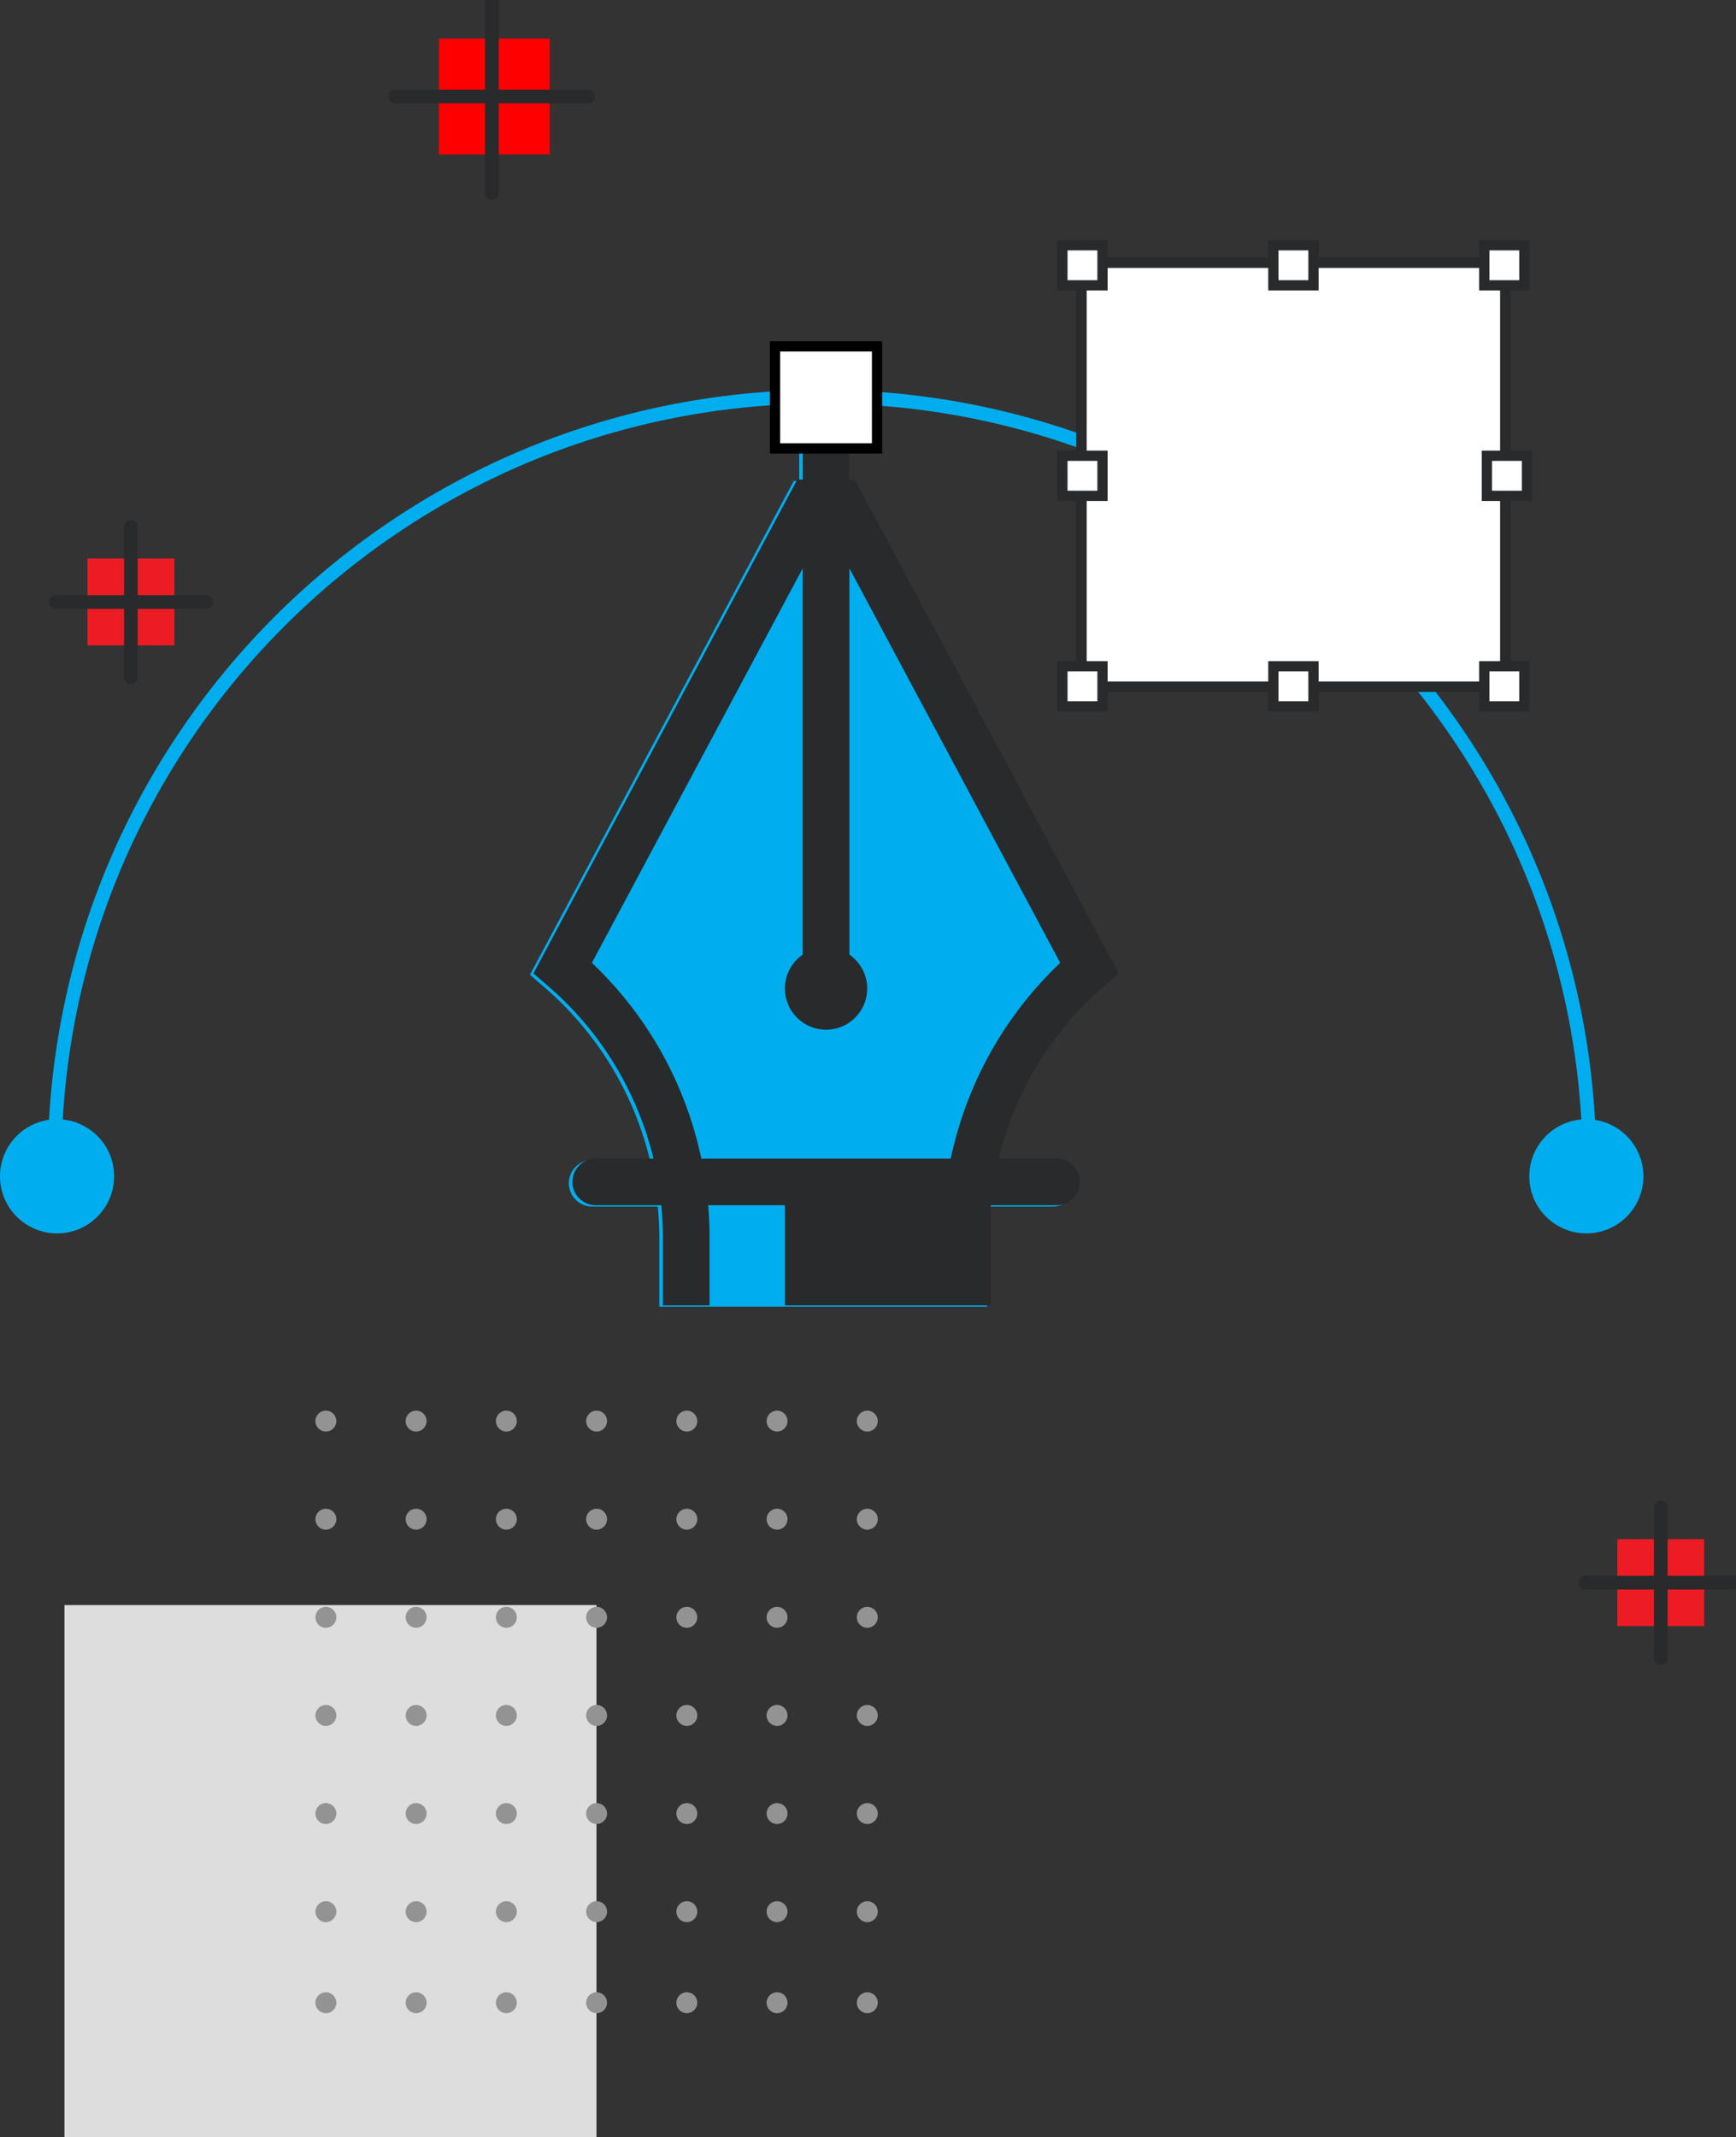 <svg xmlns="http://www.w3.org/2000/svg" xmlns:xlink="http://www.w3.org/1999/xlink" width="360" height="443" viewBox="0 0 360 443" fill="none"><rect x="0" y="0" width="360" height="443" fill="#333333" stroke="none"/><g clip-path="url(#clip0_303_870)"><path d="M176.54 99.679H175.408V88.305C175.408 85.638 173.241 83.472 170.574 83.472C167.907 83.472 165.741 85.638 165.741 88.305V99.679H164.609L109.895 202.034L113.096 204.81C123.96 214.224 131.46 226.72 134.781 240.423H122.795C120.128 240.423 117.962 242.589 117.962 245.255C117.962 247.922 120.128 250.088 122.795 250.088H136.403C136.609 252.232 136.729 254.387 136.729 256.553V270.844H204.419H204.702V250.6C204.713 250.425 204.724 250.262 204.746 250.088H218.353C221.02 250.088 223.187 247.922 223.187 245.255C223.187 242.589 221.02 240.423 218.353 240.423H206.368C209.688 226.709 217.188 214.224 228.053 204.81L231.253 202.034L176.54 99.679Z" fill="#00aeef"></path><path d="M177.269 99.407H176.137V88.033C176.137 85.366 173.97 83.2 171.303 83.2C168.636 83.2 166.47 85.366 166.47 88.033V99.407H165.338L110.624 201.762L113.836 204.538C124.7 213.952 132.201 226.448 135.521 240.151H123.535C120.868 240.151 118.702 242.317 118.702 244.983C118.702 247.65 120.868 249.816 123.535 249.816H137.143C137.35 251.96 137.469 254.115 137.469 256.281V270.572H147.147V256.281C147.147 254.115 147.038 251.96 146.853 249.816H162.78V270.572H195.481H205.159H205.442V250.328C205.453 250.153 205.464 249.99 205.486 249.816H219.093C221.76 249.816 223.927 247.65 223.927 244.983C223.927 242.317 221.76 240.151 219.093 240.151H207.108C210.428 226.437 217.929 213.952 228.793 204.538L231.993 201.762L177.269 99.407ZM197.158 240.151H145.438C142.183 224.728 134.334 210.557 122.741 199.574L166.459 117.801V197.876C164.227 199.411 162.769 201.98 162.769 204.897C162.769 209.61 166.59 213.43 171.303 213.43C176.017 213.43 179.838 209.61 179.838 204.897C179.838 201.98 178.368 199.422 176.148 197.876V117.801L219.866 199.574C208.262 210.557 200.413 224.739 197.158 240.151Z" fill="#282A2B"></path><path d="M11.322 241.348C11.322 153.469 82.571 82.231 170.465 82.231C258.36 82.231 329.609 153.469 329.609 241.348" stroke="#00aeef" stroke-width="2.835" stroke-miterlimit="10" stroke-linecap="round" stroke-linejoin="round"></path><path d="M11.833 231.988C18.365 231.988 23.666 237.288 23.666 243.819C23.666 250.349 18.365 255.65 11.833 255.65C5.302 255.65 0 250.349 0 243.819C0 237.288 5.291 231.988 11.833 231.988Z" fill="#00aeef"></path><path d="M328.967 231.988C335.499 231.988 340.8 237.288 340.8 243.819C340.8 250.349 335.499 255.65 328.967 255.65C322.435 255.65 317.134 250.349 317.134 243.819C317.134 237.288 322.424 231.988 328.967 231.988Z" fill="#00aeef"></path><path d="M160.722 92.945H181.874V71.797H160.722V92.945Z" fill="white" stroke="black" stroke-width="2.126" stroke-miterlimit="10"></path><path d="M114 8H91V32H114V8Z" fill="#ff0000"></path><path d="M102 0V40" stroke="#282A2B" stroke-width="2.835" stroke-miterlimit="10" stroke-linecap="round" stroke-linejoin="round"></path><path d="M122 20H82" stroke="#282A2B" stroke-width="2.835" stroke-miterlimit="10" stroke-linecap="round" stroke-linejoin="round"></path><path d="M36.148 115.769H18.142V133.771H36.148V115.769Z" fill="#ED1C24"></path><path d="M27.141 109.178V140.37" stroke="#282A2B" stroke-width="2.835" stroke-miterlimit="10" stroke-linecap="round" stroke-linejoin="round"></path><path d="M42.748 124.774H11.542" stroke="#282A2B" stroke-width="2.835" stroke-miterlimit="10" stroke-linecap="round" stroke-linejoin="round"></path><path d="M353.4 319.036H335.394V337.038H353.4V319.036Z" fill="#ED1C24"></path><path d="M344.401 312.437V343.638" stroke="#282A2B" stroke-width="2.835" stroke-miterlimit="10" stroke-linecap="round" stroke-linejoin="round"></path><path d="M360 328.042H328.803" stroke="#282A2B" stroke-width="2.835" stroke-miterlimit="10" stroke-linecap="round" stroke-linejoin="round"></path><path d="M123.692 332.691H13.365V443H123.692V332.691Z" fill="#DDDDDD"></path><path d="M69.75 396.239C69.75 397.431 68.783 398.41 67.579 398.41C66.376 398.41 65.408 397.443 65.408 396.239C65.408 395.048 66.376 394.068 67.579 394.068C68.783 394.068 69.75 395.036 69.75 396.239Z" fill="#939393"></path><path d="M88.463 396.239C88.463 397.431 87.495 398.41 86.292 398.41C85.1 398.41 84.121 397.443 84.121 396.239C84.121 395.048 85.088 394.068 86.292 394.068C87.495 394.068 88.463 395.036 88.463 396.239Z" fill="#939393"></path><path d="M107.175 396.239C107.175 397.431 106.207 398.41 105.004 398.41C103.812 398.41 102.833 397.443 102.833 396.239C102.833 395.048 103.8 394.068 105.004 394.068C106.207 394.068 107.175 395.036 107.175 396.239Z" fill="#939393"></path><path d="M125.887 396.239C125.887 397.431 124.92 398.41 123.716 398.41C122.525 398.41 121.545 397.443 121.545 396.239C121.545 395.048 122.513 394.068 123.716 394.068C124.92 394.068 125.887 395.036 125.887 396.239Z" fill="#939393"></path><path d="M144.599 396.239C144.599 397.431 143.632 398.41 142.428 398.41C141.237 398.41 140.258 397.443 140.258 396.239C140.258 395.048 141.225 394.068 142.428 394.068C143.632 394.068 144.599 395.036 144.599 396.239Z" fill="#939393"></path><path d="M163.312 396.239C163.312 397.431 162.344 398.41 161.141 398.41C159.949 398.41 158.97 397.443 158.97 396.239C158.97 395.048 159.937 394.068 161.141 394.068C162.344 394.068 163.312 395.036 163.312 396.239Z" fill="#939393"></path><path d="M182.024 396.239C182.024 397.431 181.056 398.41 179.853 398.41C178.661 398.41 177.682 397.443 177.682 396.239C177.682 395.048 178.65 394.068 179.853 394.068C181.056 394.068 182.024 395.036 182.024 396.239Z" fill="#939393"></path><path d="M69.75 415.114C69.75 416.305 68.783 417.285 67.579 417.285C66.376 417.285 65.408 416.317 65.408 415.114C65.408 413.922 66.376 412.943 67.579 412.943C68.783 412.943 69.75 413.91 69.75 415.114Z" fill="#939393"></path><path d="M88.463 415.114C88.463 416.305 87.495 417.285 86.292 417.285C85.1 417.285 84.121 416.317 84.121 415.114C84.121 413.922 85.088 412.943 86.292 412.943C87.495 412.943 88.463 413.91 88.463 415.114Z" fill="#939393"></path><path d="M107.175 415.114C107.175 416.305 106.207 417.285 105.004 417.285C103.812 417.285 102.833 416.317 102.833 415.114C102.833 413.922 103.8 412.943 105.004 412.943C106.207 412.943 107.175 413.91 107.175 415.114Z" fill="#939393"></path><path d="M125.887 415.114C125.887 416.305 124.92 417.285 123.716 417.285C122.525 417.285 121.545 416.317 121.545 415.114C121.545 413.922 122.513 412.943 123.716 412.943C124.92 412.943 125.887 413.91 125.887 415.114Z" fill="#939393"></path><path d="M144.599 415.114C144.599 416.305 143.632 417.285 142.428 417.285C141.237 417.285 140.258 416.317 140.258 415.114C140.258 413.922 141.225 412.943 142.428 412.943C143.632 412.943 144.599 413.91 144.599 415.114Z" fill="#939393"></path><path d="M163.312 415.114C163.312 416.305 162.344 417.285 161.141 417.285C159.949 417.285 158.97 416.317 158.97 415.114C158.97 413.922 159.937 412.943 161.141 412.943C162.344 412.943 163.312 413.91 163.312 415.114Z" fill="#939393"></path><path d="M182.024 415.114C182.024 416.305 181.056 417.285 179.853 417.285C178.661 417.285 177.682 416.317 177.682 415.114C177.682 413.922 178.65 412.943 179.853 412.943C181.056 412.943 182.024 413.91 182.024 415.114Z" fill="#939393"></path><path d="M69.75 375.902C69.75 377.094 68.783 378.073 67.579 378.073C66.376 378.073 65.408 377.106 65.408 375.902C65.408 374.711 66.376 373.731 67.579 373.731C68.783 373.731 69.75 374.699 69.75 375.902Z" fill="#939393"></path><path d="M88.463 375.902C88.463 377.094 87.495 378.073 86.292 378.073C85.1 378.073 84.121 377.106 84.121 375.902C84.121 374.711 85.088 373.731 86.292 373.731C87.495 373.731 88.463 374.699 88.463 375.902Z" fill="#939393"></path><path d="M107.175 375.902C107.175 377.094 106.207 378.073 105.004 378.073C103.812 378.073 102.833 377.106 102.833 375.902C102.833 374.711 103.8 373.731 105.004 373.731C106.207 373.731 107.175 374.699 107.175 375.902Z" fill="#939393"></path><path d="M125.887 375.902C125.887 377.094 124.92 378.073 123.716 378.073C122.525 378.073 121.545 377.106 121.545 375.902C121.545 374.711 122.513 373.731 123.716 373.731C124.92 373.731 125.887 374.699 125.887 375.902Z" fill="#939393"></path><path d="M144.599 375.902C144.599 377.094 143.632 378.073 142.428 378.073C141.237 378.073 140.258 377.106 140.258 375.902C140.258 374.711 141.225 373.731 142.428 373.731C143.632 373.731 144.599 374.699 144.599 375.902Z" fill="#939393"></path><path d="M163.312 375.902C163.312 377.094 162.344 378.073 161.141 378.073C159.949 378.073 158.97 377.106 158.97 375.902C158.97 374.711 159.937 373.731 161.141 373.731C162.344 373.731 163.312 374.699 163.312 375.902Z" fill="#939393"></path><path d="M182.024 375.902C182.024 377.094 181.056 378.073 179.853 378.073C178.661 378.073 177.682 377.106 177.682 375.902C177.682 374.711 178.65 373.731 179.853 373.731C181.056 373.731 182.024 374.699 182.024 375.902Z" fill="#939393"></path><path d="M69.75 355.565C69.75 356.757 68.783 357.736 67.579 357.736C66.376 357.736 65.408 356.769 65.408 355.565C65.408 354.374 66.376 353.395 67.579 353.395C68.783 353.395 69.75 354.362 69.75 355.565Z" fill="#939393"></path><path d="M88.463 355.565C88.463 356.757 87.495 357.736 86.292 357.736C85.1 357.736 84.121 356.769 84.121 355.565C84.121 354.374 85.088 353.395 86.292 353.395C87.495 353.395 88.463 354.362 88.463 355.565Z" fill="#939393"></path><path d="M107.175 355.565C107.175 356.757 106.207 357.736 105.004 357.736C103.812 357.736 102.833 356.769 102.833 355.565C102.833 354.374 103.8 353.395 105.004 353.395C106.207 353.395 107.175 354.362 107.175 355.565Z" fill="#939393"></path><path d="M125.887 355.565C125.887 356.757 124.92 357.736 123.716 357.736C122.525 357.736 121.545 356.769 121.545 355.565C121.545 354.374 122.513 353.395 123.716 353.395C124.92 353.395 125.887 354.362 125.887 355.565Z" fill="#939393"></path><path d="M144.599 355.565C144.599 356.757 143.632 357.736 142.428 357.736C141.237 357.736 140.258 356.769 140.258 355.565C140.258 354.374 141.225 353.395 142.428 353.395C143.632 353.395 144.599 354.362 144.599 355.565Z" fill="#939393"></path><path d="M163.312 355.565C163.312 356.757 162.344 357.736 161.141 357.736C159.949 357.736 158.97 356.769 158.97 355.565C158.97 354.374 159.937 353.395 161.141 353.395C162.344 353.395 163.312 354.362 163.312 355.565Z" fill="#939393"></path><path d="M182.024 355.565C182.024 356.757 181.056 357.736 179.853 357.736C178.661 357.736 177.682 356.769 177.682 355.565C177.682 354.374 178.65 353.395 179.853 353.395C181.056 353.395 182.024 354.362 182.024 355.565Z" fill="#939393"></path><path d="M69.75 335.228C69.75 336.42 68.783 337.399 67.579 337.399C66.376 337.399 65.408 336.431 65.408 335.228C65.408 334.036 66.376 333.057 67.579 333.057C68.783 333.057 69.75 334.025 69.75 335.228Z" fill="#939393"></path><path d="M88.463 335.228C88.463 336.42 87.495 337.399 86.292 337.399C85.1 337.399 84.121 336.431 84.121 335.228C84.121 334.036 85.088 333.057 86.292 333.057C87.495 333.057 88.463 334.025 88.463 335.228Z" fill="#939393"></path><path d="M107.175 335.228C107.175 336.42 106.207 337.399 105.004 337.399C103.812 337.399 102.833 336.431 102.833 335.228C102.833 334.036 103.8 333.057 105.004 333.057C106.207 333.057 107.175 334.025 107.175 335.228Z" fill="#939393"></path><path d="M125.887 335.228C125.887 336.42 124.92 337.399 123.716 337.399C122.525 337.399 121.545 336.431 121.545 335.228C121.545 334.036 122.513 333.057 123.716 333.057C124.92 333.057 125.887 334.025 125.887 335.228Z" fill="#939393"></path><path d="M144.599 335.228C144.599 336.42 143.632 337.399 142.428 337.399C141.237 337.399 140.258 336.431 140.258 335.228C140.258 334.036 141.225 333.057 142.428 333.057C143.632 333.057 144.599 334.025 144.599 335.228Z" fill="#939393"></path><path d="M163.312 335.228C163.312 336.42 162.344 337.399 161.141 337.399C159.949 337.399 158.97 336.431 158.97 335.228C158.97 334.036 159.937 333.057 161.141 333.057C162.344 333.057 163.312 334.025 163.312 335.228Z" fill="#939393"></path><path d="M182.024 335.228C182.024 336.42 181.056 337.399 179.853 337.399C178.661 337.399 177.682 336.431 177.682 335.228C177.682 334.036 178.65 333.057 179.853 333.057C181.056 333.057 182.024 334.025 182.024 335.228Z" fill="#939393"></path><path d="M69.75 314.891C69.75 316.083 68.783 317.062 67.579 317.062C66.376 317.062 65.408 316.095 65.408 314.891C65.408 313.699 66.376 312.72 67.579 312.72C68.783 312.72 69.75 313.688 69.75 314.891Z" fill="#939393"></path><path d="M88.463 314.891C88.463 316.083 87.495 317.062 86.292 317.062C85.1 317.062 84.121 316.095 84.121 314.891C84.121 313.699 85.088 312.72 86.292 312.72C87.495 312.72 88.463 313.688 88.463 314.891Z" fill="#939393"></path><path d="M107.175 314.891C107.175 316.083 106.207 317.062 105.004 317.062C103.812 317.062 102.833 316.095 102.833 314.891C102.833 313.699 103.8 312.72 105.004 312.72C106.207 312.72 107.175 313.688 107.175 314.891Z" fill="#939393"></path><path d="M125.887 314.891C125.887 316.083 124.92 317.062 123.716 317.062C122.525 317.062 121.545 316.095 121.545 314.891C121.545 313.699 122.513 312.72 123.716 312.72C124.92 312.72 125.887 313.688 125.887 314.891Z" fill="#939393"></path><path d="M144.599 314.891C144.599 316.083 143.632 317.062 142.428 317.062C141.237 317.062 140.258 316.095 140.258 314.891C140.258 313.699 141.225 312.72 142.428 312.72C143.632 312.72 144.599 313.688 144.599 314.891Z" fill="#939393"></path><path d="M163.312 314.891C163.312 316.083 162.344 317.062 161.141 317.062C159.949 317.062 158.97 316.095 158.97 314.891C158.97 313.699 159.937 312.72 161.141 312.72C162.344 312.72 163.312 313.688 163.312 314.891Z" fill="#939393"></path><path d="M182.024 314.891C182.024 316.083 181.056 317.062 179.853 317.062C178.661 317.062 177.682 316.095 177.682 314.891C177.682 313.699 178.65 312.72 179.853 312.72C181.056 312.72 182.024 313.688 182.024 314.891Z" fill="#939393"></path><path d="M69.75 294.554C69.75 295.746 68.783 296.725 67.579 296.725C66.376 296.725 65.408 295.758 65.408 294.554C65.408 293.363 66.376 292.383 67.579 292.383C68.783 292.383 69.75 293.363 69.75 294.554Z" fill="#939393"></path><path d="M88.463 294.554C88.463 295.746 87.495 296.725 86.292 296.725C85.1 296.725 84.121 295.758 84.121 294.554C84.121 293.363 85.088 292.383 86.292 292.383C87.495 292.383 88.463 293.363 88.463 294.554Z" fill="#939393"></path><path d="M107.175 294.554C107.175 295.746 106.207 296.725 105.004 296.725C103.812 296.725 102.833 295.758 102.833 294.554C102.833 293.363 103.8 292.383 105.004 292.383C106.207 292.383 107.175 293.363 107.175 294.554Z" fill="#939393"></path><path d="M125.887 294.554C125.887 295.746 124.92 296.725 123.716 296.725C122.525 296.725 121.545 295.758 121.545 294.554C121.545 293.363 122.513 292.383 123.716 292.383C124.92 292.383 125.887 293.363 125.887 294.554Z" fill="#939393"></path><path d="M144.599 294.554C144.599 295.746 143.632 296.725 142.428 296.725C141.237 296.725 140.258 295.758 140.258 294.554C140.258 293.363 141.225 292.383 142.428 292.383C143.632 292.383 144.599 293.363 144.599 294.554Z" fill="#939393"></path><path d="M163.312 294.554C163.312 295.746 162.344 296.725 161.141 296.725C159.949 296.725 158.97 295.758 158.97 294.554C158.97 293.363 159.937 292.383 161.141 292.383C162.344 292.383 163.312 293.363 163.312 294.554Z" fill="#939393"></path><path d="M182.024 294.554C182.024 295.746 181.056 296.725 179.853 296.725C178.661 296.725 177.682 295.758 177.682 294.554C177.682 293.363 178.65 292.383 179.853 292.383C181.056 292.383 182.024 293.363 182.024 294.554Z" fill="#939393"></path><path d="M312.18 54.439H224.25V142.354H312.18V54.439Z" fill="white" stroke="#282A2B" stroke-width="2.126" stroke-miterlimit="10"></path><path d="M312.18 54.439H224.25V142.354H312.18V54.439Z" stroke="#282A2B" stroke-width="2.126" stroke-miterlimit="10"></path><path d="M264.062 59.145H272.377V50.833H264.062V59.145Z" fill="white" stroke="#282A2B" stroke-width="2.126" stroke-miterlimit="10"></path><path d="M264.062 146.411H272.377V138.098H264.062V146.411Z" fill="white" stroke="#282A2B" stroke-width="2.126" stroke-miterlimit="10"></path><path d="M307.801 59.145H316.116V50.833H307.801V59.145Z" fill="white" stroke="#282A2B" stroke-width="2.126" stroke-miterlimit="10"></path><path d="M307.801 146.411H316.116V138.098H307.801V146.411Z" fill="white" stroke="#282A2B" stroke-width="2.126" stroke-miterlimit="10"></path><path d="M220.314 59.145H228.629V50.833H220.314V59.145Z" fill="white" stroke="#282A2B" stroke-width="2.126" stroke-miterlimit="10"></path><path d="M220.314 146.411H228.629V138.098H220.314V146.411Z" fill="white" stroke="#282A2B" stroke-width="2.126" stroke-miterlimit="10"></path><path d="M308.338 94.466V102.779H316.652V94.466H308.338Z" fill="white" stroke="#282A2B" stroke-width="2.126" stroke-miterlimit="10"></path><path d="M220.314 94.464V102.777H228.628V94.464H220.314Z" fill="white" stroke="#282A2B" stroke-width="2.126" stroke-miterlimit="10"></path></g><defs><clipPath id="clip0_303_870"><rect width="360" height="443" fill="white"></rect></clipPath></defs></svg>